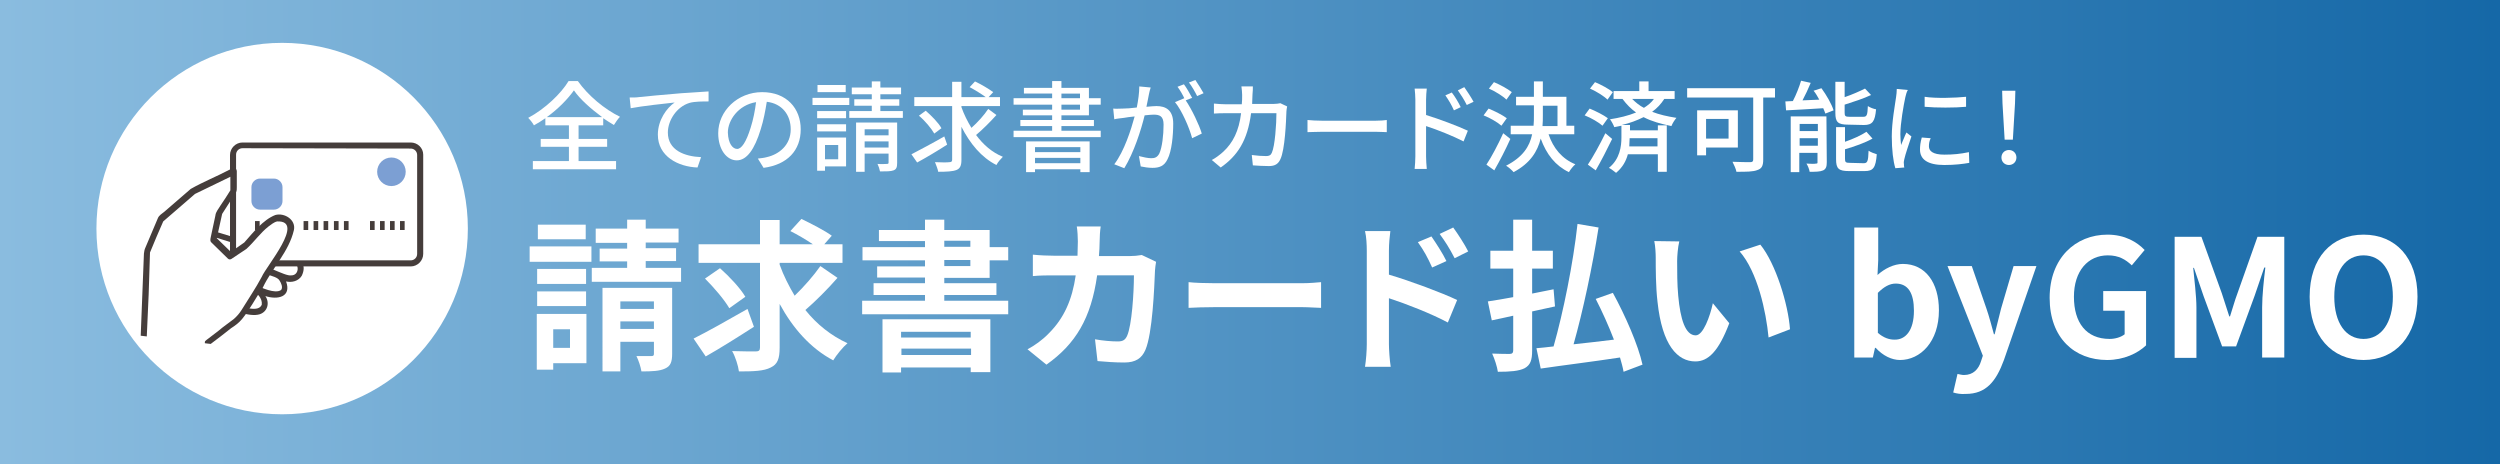 <?xml version="1.0" encoding="utf-8"?>
<!-- Generator: Adobe Illustrator 26.5.1, SVG Export Plug-In . SVG Version: 6.00 Build 0)  -->
<svg version="1.1" id="_レイヤー_1" xmlns="http://www.w3.org/2000/svg" xmlns:xlink="http://www.w3.org/1999/xlink" x="0px"
	 y="0px" viewBox="0 0 700 130" style="enable-background:new 0 0 700 130;" xml:space="preserve">
<rect x="0" y="0" width="700" height="130" fill="#808080" stroke="none"/>
<style type="text/css">
	.st0{fill:url(#SVGID_1_);}
	.st1{fill:#FFFFFF;}
	.st2{fill:#453D3B;}
	.st3{fill:#7C9FD3;}
</style>
<g id="bnr_sp">
	<g>
		
			<linearGradient id="SVGID_1_" gradientUnits="userSpaceOnUse" x1="0" y1="-3517.11" x2="700" y2="-3517.11" gradientTransform="matrix(1 0 0 -1 0 -3452.11)">
			<stop  offset="0" style="stop-color:#8ABCDF"/>
			<stop  offset="1" style="stop-color:#1568A7"/>
		</linearGradient>
		<rect class="st0" width="700" height="130"/>
		<g>
			<g>
				<path class="st1" d="M165.6,73.3h-17.3V69h17.3V73.3z M164.2,101.7h-9.3v1.8h-4.6V87.9h13.9L164.2,101.7L164.2,101.7
					L164.2,101.7z M164.1,79.5h-13.7v-4.2h13.7V79.5z M150.4,81.6h13.7v4.1h-13.7V81.6z M164,67h-13.4v-4.1H164V67z M154.9,92.2v5.2
					h4.7v-5.2H154.9z M190.7,75v3.9h-25V75h9.9v-1.8h-7.7v-3.6h7.7V68h-8.8v-4h8.8v-2.5h5.2V64h9.2v3.9h-9.2v1.6h8.5v3.6h-8.5V75
					H190.7L190.7,75z M188.2,99c0,2.3-0.4,3.5-2,4.2c-1.5,0.7-3.6,0.8-6.6,0.8c-0.2-1.3-0.8-3.1-1.4-4.3h4.2c0.6,0,0.7-0.2,0.7-0.7
					v-3.3h-9.4v8.3h-5V80.6h19.5V99z M173.7,84.4v2.1h9.4v-2.1H173.7z M183.1,92.1V90h-9.4v2.1H183.1z"/>
				<path class="st1" d="M211.1,91.5c-4.5,2.9-9.6,6.1-13.5,8.3l-3.4-5c3.8-1.9,9.7-5.2,15.1-8.3L211.1,91.5L211.1,91.5z
					 M234.5,77.8c-2.7,3.1-6.2,6.6-9,9c3.2,4,7.2,7.2,11.8,9.3c-1.3,1.1-3.1,3.3-4,4.8c-6.4-3.4-11.3-9-15-15.8v12.2
					c0,3.2-0.6,4.7-2.5,5.6c-1.9,1-4.8,1.1-8.9,1.1c-0.2-1.6-1-4.1-1.9-5.7c2.8,0.1,5.7,0.1,6.6,0.1s1.2-0.3,1.2-1.1V73.6h-17.2
					v-5.2h17.2v-6.8h5.5v6.8h9.3c-1.9-1.3-4.3-2.7-6.3-3.7l3.1-3.4c2.7,1.3,6.6,3.3,8.5,4.7l-2.1,2.4h5.1v5.2h-17.6v0.5
					c1.1,3.1,2.6,6,4.2,8.7c2.6-2.5,5.4-5.7,7.2-8.3L234.5,77.8L234.5,77.8z M204.2,86.3c-1.3-2.3-4.3-5.8-6.8-8.3l4.2-2.9
					c2.6,2.3,5.7,5.6,7.1,8L204.2,86.3z"/>
				<path class="st1" d="M264.4,77.7v1.6H279v3.3h-14.6v1.6h17.9V88h-40.9v-3.8H259v-1.6h-14.4v-3.3H259v-1.6h-13.4v-3.1H259v-1.7
					h-17.5v-3.7H259v-1.7h-12.9v-3.1H259v-2.9h5.4v2.9h12.7v4.8h5.2v3.7h-5.2v4.9h-12.7V77.7L264.4,77.7z M247.1,89.4h30.2v14.8
					h-5.5v-1.3h-19.5v1.4h-5.2L247.1,89.4L247.1,89.4z M252.3,92.9v1.6h19.5v-1.6H252.3z M271.9,99.4v-1.8h-19.5v1.8H271.9z
					 M264.4,69.1h7.3v-1.7h-7.3V69.1z M264.4,74.5h7.3v-1.7h-7.3V74.5z"/>
				<path class="st1" d="M307.9,67.6c0,1.4-0.1,2.8-0.2,4.1h8.6c1.1,0,2.3-0.1,3.4-0.3l4,1.9c-0.1,0.7-0.3,1.9-0.3,2.4
					c-0.2,4.9-0.7,17.7-2.7,22.3c-1,2.3-2.7,3.5-5.9,3.5c-2.6,0-5.3-0.2-7.5-0.4l-0.7-6.1c2.2,0.4,4.6,0.6,6.4,0.6
					c1.5,0,2.1-0.5,2.6-1.6c1.3-2.9,1.9-12,1.9-16.9h-10.3c-1.7,12-6,19.2-14.2,25l-5.3-4.3c1.9-1,4.2-2.6,6-4.5
					c4.2-4.2,6.5-9.3,7.5-16.2h-6c-1.6,0-4.1,0-6,0.2v-6c1.9,0.2,4.3,0.3,6,0.3h6.5c0-1.3,0.1-2.6,0.1-4c0-1-0.1-3.1-0.3-4.2h6.7
					C308,64.6,307.9,66.5,307.9,67.6L307.9,67.6z"/>
				<path class="st1" d="M340.1,79.3h24.5c2.1,0,4.2-0.2,5.3-0.3v7.2c-1.1,0-3.4-0.2-5.3-0.2h-24.5c-2.6,0-5.7,0.1-7.3,0.2V79
					C334.4,79.2,337.7,79.3,340.1,79.3z"/>
				<path class="st1" d="M382.7,70.2c0-1.6-0.1-3.9-0.5-5.5h7.1c-0.2,1.6-0.4,3.6-0.4,5.5v6.7C395,78.7,403.8,82,408,84l-2.6,6.3
					c-4.7-2.5-11.6-5.2-16.5-6.8v12.9c0,1.3,0.2,4.5,0.5,6.3h-7.2c0.3-1.8,0.5-4.6,0.5-6.3L382.7,70.2L382.7,70.2z M405,73.1l-4,1.8
					c-1.3-2.9-2.3-4.7-4-7.1l3.8-1.6C402.1,68.1,404,71,405,73.1z M411.1,70.4l-3.8,1.9c-1.5-2.9-2.6-4.6-4.2-6.8l3.8-1.8
					C408.2,65.5,410.1,68.4,411.1,70.4z"/>
				<path class="st1" d="M429,87.2v10.9c0,2.8-0.5,4.1-2.1,5c-1.6,0.8-4,1-7.5,1c-0.2-1.4-0.9-3.6-1.6-5.1c2.1,0.1,4.3,0.1,4.9,0.1
					c0.7,0,1-0.3,1-1v-9.7c-2.1,0.5-4.2,0.9-6,1.3l-1.1-5.3c2-0.3,4.4-0.7,7.1-1.2v-8h-6.4v-5h6.4v-8.7h5.3v8.7h5.8v5H429v7
					c2-0.4,4-0.8,6-1.2l0.4,4.8L429,87.2L429,87.2z M454.6,104.1c-0.2-1.2-0.6-2.6-1-4c-7.9,1.2-16.1,2.2-22.2,3.1l-1.2-5.7
					c1.4-0.1,3-0.3,4.8-0.5c2.7-9.5,5.5-23.3,6.7-34.3l5.9,1c-1.7,10.9-4.4,23.5-7,32.7c3.6-0.4,7.4-0.8,11.3-1.3
					c-1.5-3.9-3.3-7.9-5.1-11.4l4.8-1.7c3.5,6.4,7.1,14.6,8.3,20.1L454.6,104.1L454.6,104.1z"/>
				<path class="st1" d="M469.6,73.1c0,3,0,6.4,0.3,9.7c0.6,6.6,2,11.1,4.9,11.1c2.1,0,4-5.3,4.8-9l4.6,5.6
					c-3,7.9-5.9,10.7-9.5,10.7c-5,0-9.3-4.5-10.6-16.7c-0.5-4.2-0.5-9.5-0.5-12.3c0-1.3-0.1-3.2-0.4-4.7l7,0.1
					C469.8,69.2,469.6,71.8,469.6,73.1L469.6,73.1z M501.2,92.2l-6,2.3c-0.7-7.3-3.1-18.4-8.1-24.1l5.8-1.9
					C497.2,73.8,500.7,85.2,501.2,92.2L501.2,92.2z"/>
				<path class="st1" d="M525.2,97.4H525l-0.6,2.7h-5.2V63.7h6.7v9.2l-0.2,4.1c2-1.8,4.6-3.1,7.1-3.1c6.3,0,10.1,5.2,10.1,13
					c0,8.8-5.2,13.9-10.9,13.9C529.7,100.8,527.2,99.6,525.2,97.4L525.2,97.4z M535.9,87c0-4.9-1.6-7.6-5.1-7.6
					c-1.7,0-3.3,0.9-5,2.6v11.2c1.6,1.4,3.2,1.9,4.6,1.9C533.5,95.2,535.9,92.6,535.9,87z"/>
				<path class="st1" d="M546.9,109.9l1.2-5.2c0.5,0.1,1.2,0.3,1.8,0.3c2.6,0,4.1-1.6,4.8-3.9l0.5-1.5l-9.9-25.1h6.8l4.1,11.9
					c0.8,2.3,1.4,4.7,2.1,7.2h0.2c0.6-2.4,1.2-4.8,1.8-7.2l3.5-11.9h6.4l-9.1,26.3c-2.2,6-5,9.5-10.7,9.5
					C549,110.4,547.9,110.2,546.9,109.9L546.9,109.9z"/>
				<path class="st1" d="M573.9,83.4c0-11.1,7.2-17.7,16.2-17.7c4.9,0,8.3,2.1,10.4,4.3l-3.6,4.3c-1.7-1.6-3.6-2.8-6.7-2.8
					c-5.6,0-9.5,4.4-9.5,11.6s3.4,11.8,10,11.8c1.6,0,3.2-0.5,4.2-1.3V87h-6v-5.5h12v15.2c-2.3,2.2-6.2,4.1-10.9,4.1
					C580.9,100.8,573.9,94.7,573.9,83.4L573.9,83.4z"/>
				<path class="st1" d="M608.9,66.3h7.5l5.7,15.8c0.7,2.1,1.4,4.3,2.1,6.5h0.2c0.7-2.1,1.3-4.4,2.1-6.5l5.6-15.8h7.5v33.8h-6.2V86
					c0-3.2,0.5-7.9,0.9-11.1H634l-2.7,7.9L626.1,97h-3.9L617,82.9l-2.7-7.9h-0.2c0.3,3.2,0.9,7.9,0.9,11.1v14.1h-6.1V66.3
					L608.9,66.3z"/>
				<path class="st1" d="M646.7,83.1c0-11,6.2-17.4,15.1-17.4s15.1,6.4,15.1,17.4s-6.2,17.7-15.1,17.7S646.7,94.1,646.7,83.1z
					 M670,83.1c0-7.3-3.2-11.6-8.2-11.6s-8.2,4.3-8.2,11.6s3.2,11.8,8.2,11.8S670,90.3,670,83.1z"/>
			</g>
		</g>
		<g>
			<g>
				<path class="st1" d="M162,45.1h10.5v2.3h-23.3v-2.3h10.1v-4h-7.9v-2.2h7.9v-3.8h-6.6v-2c-1,0.7-2.1,1.4-3.2,2
					c-0.3-0.6-1-1.5-1.6-2.1c4.7-2.5,9.2-6.8,11.3-10.3h2.6c2.9,4.1,7.5,7.9,11.8,10c-0.6,0.6-1.2,1.5-1.7,2.3c-1-0.6-2-1.2-3-1.9v2
					H162v3.8h8v2.2h-8V45.1L162,45.1z M168.6,32.8c-3.1-2.3-6.2-5-7.9-7.5c-1.7,2.4-4.4,5.2-7.6,7.5H168.6z"/>
				<path class="st1" d="M178.8,27.2c2-0.2,6.9-0.7,12-1.1c3-0.2,5.7-0.4,7.6-0.5v2.8c-1.5,0-3.9,0-5.3,0.4c-3.7,1.1-6.1,5-6.1,8.3
					c0,5,4.7,6.7,9.3,6.9l-1,2.9c-5.4-0.2-11.1-3.1-11.1-9.2c0-4.1,2.5-7.5,4.7-9c-2.8,0.3-9.2,1-12.3,1.6l-0.3-3
					C177.3,27.3,178.3,27.3,178.8,27.2L178.8,27.2z"/>
				<path class="st1" d="M213.8,47l-1.6-2.6c0.9-0.1,1.8-0.2,2.5-0.4c3.5-0.8,6.7-3.4,6.7-7.8c0-4-2.4-7.2-6.7-7.7
					c-0.4,2.5-0.9,5.2-1.7,7.7c-1.7,5.6-3.9,8.7-6.7,8.7s-5.2-3-5.2-7.6c0-6.2,5.4-11.5,12.3-11.5s10.8,4.6,10.8,10.4
					C224.2,42.1,220.5,46.1,213.8,47L213.8,47z M206.4,41.7c1.2,0,2.5-1.8,3.8-6c0.7-2.2,1.2-4.7,1.5-7.1c-5,0.8-7.9,5.1-7.9,8.5
					C203.9,40.3,205.2,41.7,206.4,41.7L206.4,41.7z"/>
				<path class="st1" d="M237.8,29.4h-10.3v-2h10.3V29.4z M236.9,46.6H231v1.2h-2.2v-9.3h8.1L236.9,46.6L236.9,46.6L236.9,46.6z
					 M236.9,33.1h-8.1v-2h8.1V33.1z M228.8,34.8h8.1v2h-8.1V34.8z M236.8,25.8h-7.9v-2h7.9V25.8z M231,40.6v4h3.7v-4H231z
					 M252.8,31.1V33h-15v-1.9h6.3v-1.5h-4.9v-1.8h4.9v-1.4h-5.6v-1.9h5.6v-1.7h2.4v1.7h5.8v1.9h-5.8v1.4h5.3v1.8h-5.3v1.5H252.8z
					 M251.2,45.6c0,1.2-0.2,1.8-1,2.1s-2,0.3-3.8,0.3c-0.1-0.6-0.4-1.5-0.7-2.1c1.1,0.1,2.3,0,2.6,0c0.4,0,0.5-0.1,0.5-0.4V43h-6.7
					v5.1h-2.4V34.3h11.5L251.2,45.6L251.2,45.6L251.2,45.6z M242.1,36.2v1.7h6.7v-1.7H242.1z M248.8,41.3v-1.7h-6.7v1.7H248.8z"/>
				<path class="st1" d="M265.2,40.5c-2.8,1.8-6,3.7-8.4,5l-1.6-2.3c2.3-1.2,5.9-3.1,9.2-5L265.2,40.5z M279,32.2
					c-1.7,1.9-3.9,4.1-5.7,5.6c2,2.7,4.5,4.9,7.5,6.1c-0.6,0.6-1.4,1.5-1.8,2.3c-4.2-2.1-7.4-6-9.8-10.7v9.3c0,1.6-0.4,2.4-1.4,2.8
					c-1,0.4-2.7,0.5-5.1,0.5c-0.1-0.7-0.6-1.9-0.9-2.7c1.8,0.1,3.5,0.1,4.1,0c0.5,0,0.7-0.2,0.7-0.7v-15H256v-2.5h10.6v-4.3h2.6v4.3
					h6.8c-1.2-0.9-3-2-4.5-2.8l1.5-1.6c1.7,0.8,3.9,2.1,5.1,3l-1.3,1.4h3.2v2.5h-10.8V30c0.7,2,1.7,4,2.8,5.8
					c1.7-1.5,3.6-3.6,4.7-5.3L279,32.2L279,32.2z M261.6,37.4c-0.8-1.4-2.6-3.6-4.3-5l1.9-1.4c1.6,1.4,3.6,3.4,4.4,4.9L261.6,37.4z"
					/>
				<path class="st1" d="M308.2,36.6v1.8h-24.4v-1.8h10.8v-1.3h-8.9v-1.7h8.9v-1.3h-8.2v-1.6h8.2v-1.4h-10.8v-1.8h10.8v-1.3h-7.9
					v-1.6h7.9v-1.9h2.6v1.9h7.7v2.9h3.3v1.8h-3.3v3h-7.7v1.3h9.1v1.7h-9.1v1.3H308.2z M287.3,39.6h17.8v8.6h-2.6v-0.8h-12.7v0.8
					h-2.5L287.3,39.6L287.3,39.6L287.3,39.6z M289.8,41.2v1.4h12.7v-1.4H289.8z M302.5,45.7v-1.5h-12.7v1.5H302.5z M297.2,27.5h5.2
					v-1.3h-5.2V27.5z M297.2,30.7h5.2v-1.4h-5.2V30.7z"/>
				<path class="st1" d="M321.7,26.4c-0.2,0.9-0.4,2.2-0.7,3.5c1.1-0.1,2.2-0.2,2.8-0.2c2.6,0,4.7,1.1,4.7,4.9c0,3.3-0.4,7.7-1.6,10
					c-0.9,1.9-2.3,2.4-4.2,2.4c-1.1,0-2.4-0.2-3.3-0.4l-0.5-2.9c1.1,0.3,2.6,0.6,3.4,0.6c1,0,1.7-0.2,2.3-1.3
					c0.8-1.7,1.2-5.2,1.2-8.1c0-2.4-1.1-2.8-2.8-2.8c-0.6,0-1.5,0.1-2.5,0.2c-1,4.1-3,10.4-5.7,14.8L312,46
					c2.8-3.7,4.7-9.7,5.7-13.4c-1.2,0.1-2.4,0.3-3,0.4c-0.7,0.1-2,0.2-2.7,0.4l-0.3-3c0.9,0.1,1.7,0,2.7,0c0.9,0,2.4-0.1,3.9-0.3
					c0.4-2,0.7-4.1,0.7-5.9l3.2,0.3C322,25.1,321.8,25.8,321.7,26.4L321.7,26.4z M333.8,27.4l-1.8,0.7c1.7,2.5,3.8,6.9,4.5,9.3
					l-2.7,1.3c-0.8-3-2.9-7.8-4.8-10.1l2.6-1.1c0,0.1,0.1,0.1,0.1,0.2c-0.5-1.1-1.3-2.5-2-3.4l1.8-0.7
					C332.2,24.5,333.2,26.3,333.8,27.4z M337,26.1l-1.8,0.8c-0.6-1.2-1.5-2.8-2.3-3.8l1.8-0.7C335.4,23.4,336.5,25.2,337,26.1z"/>
				<path class="st1" d="M350.7,26.4c0,0.9-0.1,1.8-0.1,2.7h6c0.7,0,1.4-0.1,1.9-0.2l1.9,0.9c-0.1,0.5-0.2,1.1-0.2,1.4
					c-0.1,2.8-0.4,10.7-1.7,13.4c-0.6,1.3-1.5,1.9-3.2,1.9c-1.5,0-3.1-0.1-4.5-0.2l-0.3-2.9c1.4,0.2,2.9,0.3,4,0.3
					c0.8,0,1.3-0.2,1.6-0.9c0.9-1.9,1.3-8.2,1.3-11.1h-7.1c-1,7.7-3.8,11.9-8.5,15.2l-2.5-2.1c1-0.5,2.2-1.4,3.2-2.3
					c2.7-2.5,4.4-5.8,5-10.8h-4.2c-1,0-2.3,0-3.4,0.1V29c1,0.1,2.3,0.2,3.4,0.2h4.4c0.1-0.8,0.1-1.7,0.1-2.6c0-0.6-0.1-1.7-0.2-2.4
					h3.2C350.8,24.7,350.8,25.8,350.7,26.4L350.7,26.4z"/>
				<path class="st1" d="M370.2,33.8h15c1.3,0,2.4-0.1,3.1-0.2V37c-0.6,0-1.9-0.1-3.1-0.1h-15c-1.5,0-3.2,0.1-4.1,0.1v-3.4
					C367,33.7,368.7,33.8,370.2,33.8z"/>
				<path class="st1" d="M396.3,27.9c0-0.9-0.1-2.2-0.2-3.1h3.4c-0.1,0.9-0.2,2.1-0.2,3.1v4.3c3.6,1.1,8.9,3.1,11.7,4.4l-1.2,3
					c-2.9-1.5-7.4-3.3-10.5-4.3v8.5c0,0.9,0.1,2.5,0.2,3.5h-3.4c0.1-1,0.2-2.5,0.2-3.5C396.3,43.8,396.3,27.9,396.3,27.9z M409,30
					l-1.9,0.9c-0.7-1.6-1.5-2.9-2.4-4.2l1.8-0.8C407.3,26.9,408.4,28.7,409,30z M412.6,28.5l-1.9,0.9c-0.8-1.6-1.6-2.8-2.5-4.1
					l1.8-0.9C410.7,25.4,411.9,27.2,412.6,28.5z"/>
				<path class="st1" d="M420.4,35.2c-1-0.9-3.2-2.2-5-2.9l1.4-1.9c1.7,0.7,3.9,1.8,5.1,2.7L420.4,35.2z M422.9,38.9
					c-1.3,2.9-3,6.2-4.5,8.8l-2.2-1.6c1.4-2.1,3.3-5.7,4.7-8.8L422.9,38.9z M421.8,27.9c-1-1-3.1-2.3-4.9-3.1l1.4-1.8
					c1.7,0.7,3.9,1.9,5,2.8L421.8,27.9z M433.6,37.6c1.3,3.9,3.8,6.9,7.5,8.4c-0.6,0.5-1.4,1.5-1.8,2.2c-3.8-1.8-6.3-5-7.9-9.4
					c-0.9,3.6-2.9,6.9-7.6,9.4c-0.4-0.5-1.4-1.4-2.1-1.8c4.7-2.4,6.6-5.4,7.3-8.8h-6v-2.4h6.4c0.1-1,0.1-2,0.1-3v-2.7h-5v-2.4h5
					v-4.3h2.5v4.3h6.6v8.1h2.2v2.4C440.8,37.6,433.6,37.6,433.6,37.6z M432,32.3c0,1,0,2-0.1,3h4.2v-5.7H432V32.3z"/>
				<path class="st1" d="M448.7,35.2c-1-0.9-3.2-2.2-5-2.9l1.4-1.9c1.7,0.7,3.9,1.8,5.1,2.7L448.7,35.2z M451.4,38.9
					c-1.4,2.9-3.1,6.2-4.6,8.8l-2.2-1.6c1.4-2.1,3.4-5.7,4.9-8.8L451.4,38.9L451.4,38.9z M450.1,27.9c-1-1-3.1-2.3-4.9-3.1l1.4-1.8
					c1.7,0.7,3.9,1.9,5,2.8L450.1,27.9z M466,27.7c-0.9,1.4-2,2.6-3.4,3.6c2,0.8,4.3,1.3,6.8,1.7c-0.5,0.6-1.1,1.5-1.4,2.3
					c-2.9-0.6-5.5-1.3-7.8-2.5c-1.8,0.9-3.9,1.7-6.1,2.2h2.3v1.5h7.8v-1.4h2.5v13h-2.5v-4.9h-8.4c-0.5,1.9-1.5,3.7-3.3,5.2
					c-0.5-0.4-1.4-1.1-2-1.4c3.1-2.5,3.5-6.1,3.5-8.5v-3.3c-0.6,0.1-1.3,0.3-2,0.4c-0.2-0.6-0.8-1.7-1.2-2.2c2.6-0.4,5.1-1,7.3-1.9
					c-1.4-1-2.6-2.2-3.8-3.8h-2.5v-2.2h7.2v-2.7h2.6v2.7h7.3v2.2C468.9,27.7,466,27.7,466,27.7z M464.1,38.7h-7.8
					c0,0.7-0.1,1.5-0.1,2.3h7.9V38.7z M457,27.7c1,1,2.1,1.9,3.3,2.5c1.1-0.7,2.1-1.5,2.8-2.5H457L457,27.7z"/>
				<path class="st1" d="M497,27.3h-3.3v17.4c0,1.7-0.4,2.5-1.6,2.9c-1.2,0.5-3.1,0.5-5.9,0.5c-0.1-0.7-0.7-2-1.1-2.8
					c2.1,0.1,4.4,0.1,5,0.1s0.8-0.2,0.8-0.8V27.3h-18.5v-2.6H497V27.3z M477.7,41.3v2.2h-2.5V30.9h11.4v10.4H477.7z M477.7,33.3v5.5
					h6.3v-5.5H477.7z"/>
				<path class="st1" d="M510,24.7c1.4,1.9,2.9,4.5,3.4,6.2l-2.3,0.9c-0.1-0.4-0.4-1-0.6-1.5c-3.8,0.2-7.6,0.5-10.4,0.6l-0.2-2.5
					c0.6,0,1.3-0.1,2.1-0.1c0.9-1.7,1.8-4,2.3-5.7l2.7,0.6c-0.7,1.7-1.5,3.4-2.3,4.9l4.7-0.2c-0.5-0.9-1-1.8-1.6-2.5L510,24.7
					L510,24.7z M511.5,45.4c0,1.2-0.2,1.9-1,2.3c-0.9,0.4-2.1,0.4-3.8,0.4c-0.1-0.7-0.5-1.7-0.9-2.3c1.2,0.1,2.3,0.1,2.7,0
					c0.4,0,0.4-0.1,0.4-0.4v-2.6h-5.1v5.4h-2.4V32.6h10L511.5,45.4L511.5,45.4L511.5,45.4z M503.9,34.7v2h5.1v-2H503.9z M509,40.8
					v-2.1h-5.1v2.1H509z M517.5,34.9c-2.9,0-3.6-0.7-3.6-3.3v-8.7h2.6v4.3c2.1-0.7,4.3-1.7,5.7-2.4l1.7,1.8c-2.1,1-4.9,1.9-7.4,2.7
					v2.3c0,0.9,0.2,1.1,1.4,1.1h3.8c1,0,1.2-0.4,1.3-3c0.6,0.4,1.6,0.8,2.3,0.9c-0.3,3.4-1,4.4-3.4,4.4L517.5,34.9L517.5,34.9
					L517.5,34.9z M521.8,45.7c1.1,0,1.3-0.5,1.4-3.5c0.6,0.4,1.6,0.8,2.3,1c-0.3,3.8-1,4.7-3.4,4.7h-4.4c-2.9,0-3.6-0.7-3.6-3.3v-9
					h2.5v4.1c2.3-0.8,4.5-1.8,6-2.8l1.7,1.9c-2.1,1.2-5,2.2-7.7,3v2.7c0,0.9,0.2,1.1,1.4,1.1L521.8,45.7L521.8,45.7z"/>
				<path class="st1" d="M533.5,27.2c-0.5,2.3-1.4,7.4-1.4,10.4c0,1,0.1,1.9,0.2,3c0.5-1.1,1-2.5,1.5-3.5l1.4,1.1
					c-0.7,2.1-1.7,5-2,6.4c-0.1,0.4-0.2,1-0.1,1.3c0,0.3,0,0.7,0.1,1l-2.5,0.2c-0.6-1.9-1-5.2-1-8.9c0-4.1,0.9-8.8,1.2-11
					c0.1-0.7,0.2-1.5,0.2-2.3l3.1,0.3C533.9,25.6,533.6,26.7,533.5,27.2z M540.1,41c0,1.2,1,2.3,4.3,2.3c2.5,0,4.5-0.2,6.9-0.7
					l0.1,3c-1.7,0.3-4,0.6-7,0.6c-4.7,0-6.8-1.6-6.8-4.3c0-1,0.1-2,0.5-3.4l2.5,0.2C540.2,39.5,540.1,40.2,540.1,41z M550.5,27.1
					v2.8c-3.1,0.3-8.4,0.3-11.6,0v-2.8C542,27.6,547.6,27.4,550.5,27.1z"/>
				<path class="st1" d="M560.4,44.1c0-1.2,0.9-2.1,2.1-2.1s2.1,0.9,2.1,2.1s-0.9,2.1-2.1,2.1S560.4,45.3,560.4,44.1z M560.7,29
					l-0.1-3.6h3.7l-0.1,3.6l-0.6,10.1h-2.3L560.7,29L560.7,29z"/>
			</g>
		</g>
		<g>
			<g>
				<circle class="st1" cx="79" cy="64" r="52"/>
			</g>
			<g>
				<g>
					<path class="st1" d="M82.2,72.5c1.9,0.6,2.7,3,1.3,4.6c-0.1,0.1-0.2,0.2-0.4,0.3c-1.7,1.4-4.1,0.1-5.8-0.6
						c-1.4-0.6-2.9-1.1-4.4-1.4c1.9,1,4.9,1.1,6,3.1c0.5,0.9,0.9,2.4,0.2,3.3c-0.5,0.6-1.5,0.8-2.3,0.7c-2.1-0.1-4.1-1-6.1-1.8
						c2.4,1,5.3,5.3,1.4,6.6c-0.9,0.3-1.9,0.2-2.8,0c-3.2-0.8-6.2-2.2-9.2-3.7c-4.3-2.1-8.5-4.4-12.6-6.8c-0.3-0.2-4.7-3-4.8-2.9
						l17.1-8.3C59.8,65.6,82.2,72.5,82.2,72.5z"/>
					<path class="st2" d="M42.2,74.3c0.3,0.4,0.7,0.5,1.1,0.7c1.3,0.8,2.6,1.6,3.8,2.4c5.5,3,20,12.3,25.6,10.6
						c2.2-0.7,2.9-3.2,1.6-5.1c3.4,1.1,7.4,0.3,5.8-4.1c1.6,0.4,3.5-0.1,4.4-1.6c2.8-6-6.3-6.3-9.9-7.9c-4.7-1.5-9.4-3-14.1-4.4
						c-0.6-0.3-1.2,0.1-1.7,0.4c-5.4,2.7-10.9,5.3-16.4,7.9C42.1,73.3,41.9,73.9,42.2,74.3z M44.7,73.9c5.1-2.5,10.2-5,15.4-7.5
						c7.3,2.3,14.6,4.6,21.9,6.9c2,0.7,1.7,3.8-0.4,3.8c-1.9,0.4-8.3-3.9-9.2-2.1c-0.8,1.9,5,1.8,5.9,3.6c0.4,0.6,1,1.9,0.4,2.6
						c-1.7,1.2-5.5-0.7-7.3-1.4c-1-0.5-1.8,0.9-0.9,1.5c1.5,0.7,3,2.2,2.8,4c-1.7,4.3-16-4.5-19-5.9C51,77.8,47.8,75.9,44.7,73.9z
						 M42.8,74.7L42.8,74.7C42.9,74.7,42.8,74.7,42.8,74.7z"/>
				</g>
				<g>
					<g>
						<path class="st1" d="M67.6,74h47.9c1.2,0,2.2-1,2.2-2.2V43.2c0-1.2-1-2.2-2.2-2.2H67.6c-1.2,0-2.2,1-2.2,2.2v28.6
							C65.3,73,66.3,74,67.6,74z"/>
						<path class="st2" d="M115,41.6c1,0,1.8,0.8,1.8,1.8v27.7c0,1-0.8,1.8-1.8,1.8H67.9c-1,0-1.8-0.8-1.8-1.8V43.3
							c0-1,0.8-1.8,1.8-1.8L115,41.6 M115,39.9H67.9c-1.9,0-3.5,1.6-3.5,3.5v27.7c0,1.9,1.6,3.5,3.5,3.5H115c1.9,0,3.5-1.6,3.5-3.5
							V43.3C118.5,41.4,116.9,39.9,115,39.9L115,39.9z"/>
					</g>
					<path class="st3" d="M72.8,58.7h3.9c1.3,0,2.4-1.1,2.4-2.4v-3.9c0-1.3-1.1-2.4-2.4-2.4h-3.9c-1.3,0-2.4,1.1-2.4,2.4v3.9
						C70.4,57.6,71.5,58.7,72.8,58.7z"/>
					<circle class="st3" cx="109.6" cy="48.1" r="4"/>
					<g>
						<rect x="112" y="61.9" class="st2" width="1.3" height="2.5"/>
						<rect x="109.2" y="61.9" class="st2" width="1.3" height="2.5"/>
						<rect x="106.4" y="61.9" class="st2" width="1.3" height="2.5"/>
						<rect x="103.6" y="61.9" class="st2" width="1.3" height="2.5"/>
						<rect x="96.3" y="61.9" class="st2" width="1.3" height="2.5"/>
						<rect x="93.5" y="61.9" class="st2" width="1.3" height="2.5"/>
						<rect x="90.6" y="61.9" class="st2" width="1.3" height="2.5"/>
						<rect x="87.8" y="61.9" class="st2" width="1.3" height="2.5"/>
						<rect x="85" y="61.9" class="st2" width="1.3" height="2.5"/>
						<rect x="74.2" y="61.9" class="st2" width="1.3" height="2.5"/>
						<rect x="71.4" y="61.9" class="st2" width="1.3" height="2.5"/>
					</g>
				</g>
				<g>
					<path class="st1" d="M40.3,94.4l0.9-23.9l3.8-9.1l9.1-7.9L65.4,48v5.4l-4.1,6.3l-1.6,7.4l4.7,4.6c0,0,4.4-3,4.6-3.2
						c1.3-1.7,6.1-7.1,8.4-7.5c1.6-0.3,3.9,0.7,4,2.6c0,1.4-1.2,4.1-1.8,5.2c-1.7,3.4-3.5,5.2-5.3,8.5c-0.5,0.8-0.9,1.7-1.4,2.5
						l-4.1,6.6c-1.1,1.9-2.6,3.5-4.5,4.6l-6.1,4.7"/>
					<g>
						<path class="st2" d="M68.3,68.1L68.3,68.1C68.4,67.9,68.4,68,68.3,68.1z"/>
						<path class="st2" d="M41.1,94.2c0.4-7.8,0.7-15.7,0.9-23.5c1.2-2.9,2.4-5.8,3.7-8.7c3-2.6,5.9-5.1,8.9-7.7
							c3.3-1.6,6.6-3.2,9.9-4.8v3.8c-0.9,1.4-1.8,2.9-2.8,4.3c-0.5,0.9-1.3,1.7-1.4,2.8c-0.4,1.9-0.8,3.7-1.2,5.6
							c-0.1,0.6-0.4,1.3,0,1.8c1.5,1.5,3.1,3,4.7,4.6c0.3,0.3,0.7,0.3,1,0.1c1.4-0.9,2.8-1.9,4.2-2.8c2.2-2,3.9-4.5,6.2-6.3
							c0.7-0.5,1.5-1.2,2.4-1.4c8-0.3-3.1,12.6-4.3,15.5c-1.7,3.2-3.7,6.1-5.6,9.2c-0.6,1-1.4,1.9-2.2,2.6c-1.4,1.1-2.9,2.1-4.3,3.3
							c-1,0.8-2,1.5-3,2.3c-0.4,0.3-1.3,0.9-0.8,1.2 M59,96.3c1.9-1.4,3.8-2.9,5.7-4.4c1.1-0.7,2.2-1.5,3.1-2.6
							c2.2-2.7,3.8-5.9,5.8-8.8c2.6-5.5,7.3-10,8.7-16.1c0.6-2.9-2.7-4.9-5.2-4.2c-3.4,1.3-6.3,5-8.7,7.7l0,0
							c-1.3,0.9-2.5,1.8-3.8,2.6c-1.3-1.3-2.6-2.5-3.9-3.8c0.5-2.3,1-4.5,1.5-6.8c0,0.1-0.1,0.1,0,0l0,0c1.3-2,2.6-4.1,3.9-6.1
							c0.2-0.4,0.2-0.9,0.2-1.4v-4.5c-0.1-1.2-1.3-0.8-2-0.4c-3.6,1.9-7.4,3.4-10.9,5.4c-2.5,2.1-4.9,4.3-7.4,6.4
							c-0.6,0.5-1.5,1-1.8,1.8c-1.2,2.8-2.4,5.7-3.6,8.5c-0.2,0.5-0.2,0.9-0.3,1.4c-0.3,7.7-0.6,15.3-0.9,23"/>
					</g>
					<polygon class="st1" points="57.2,97 41.1,95.6 41.2,93.5 57.4,94.9 					"/>
				</g>
			</g>
		</g>
	</g>
</g>
</svg>
